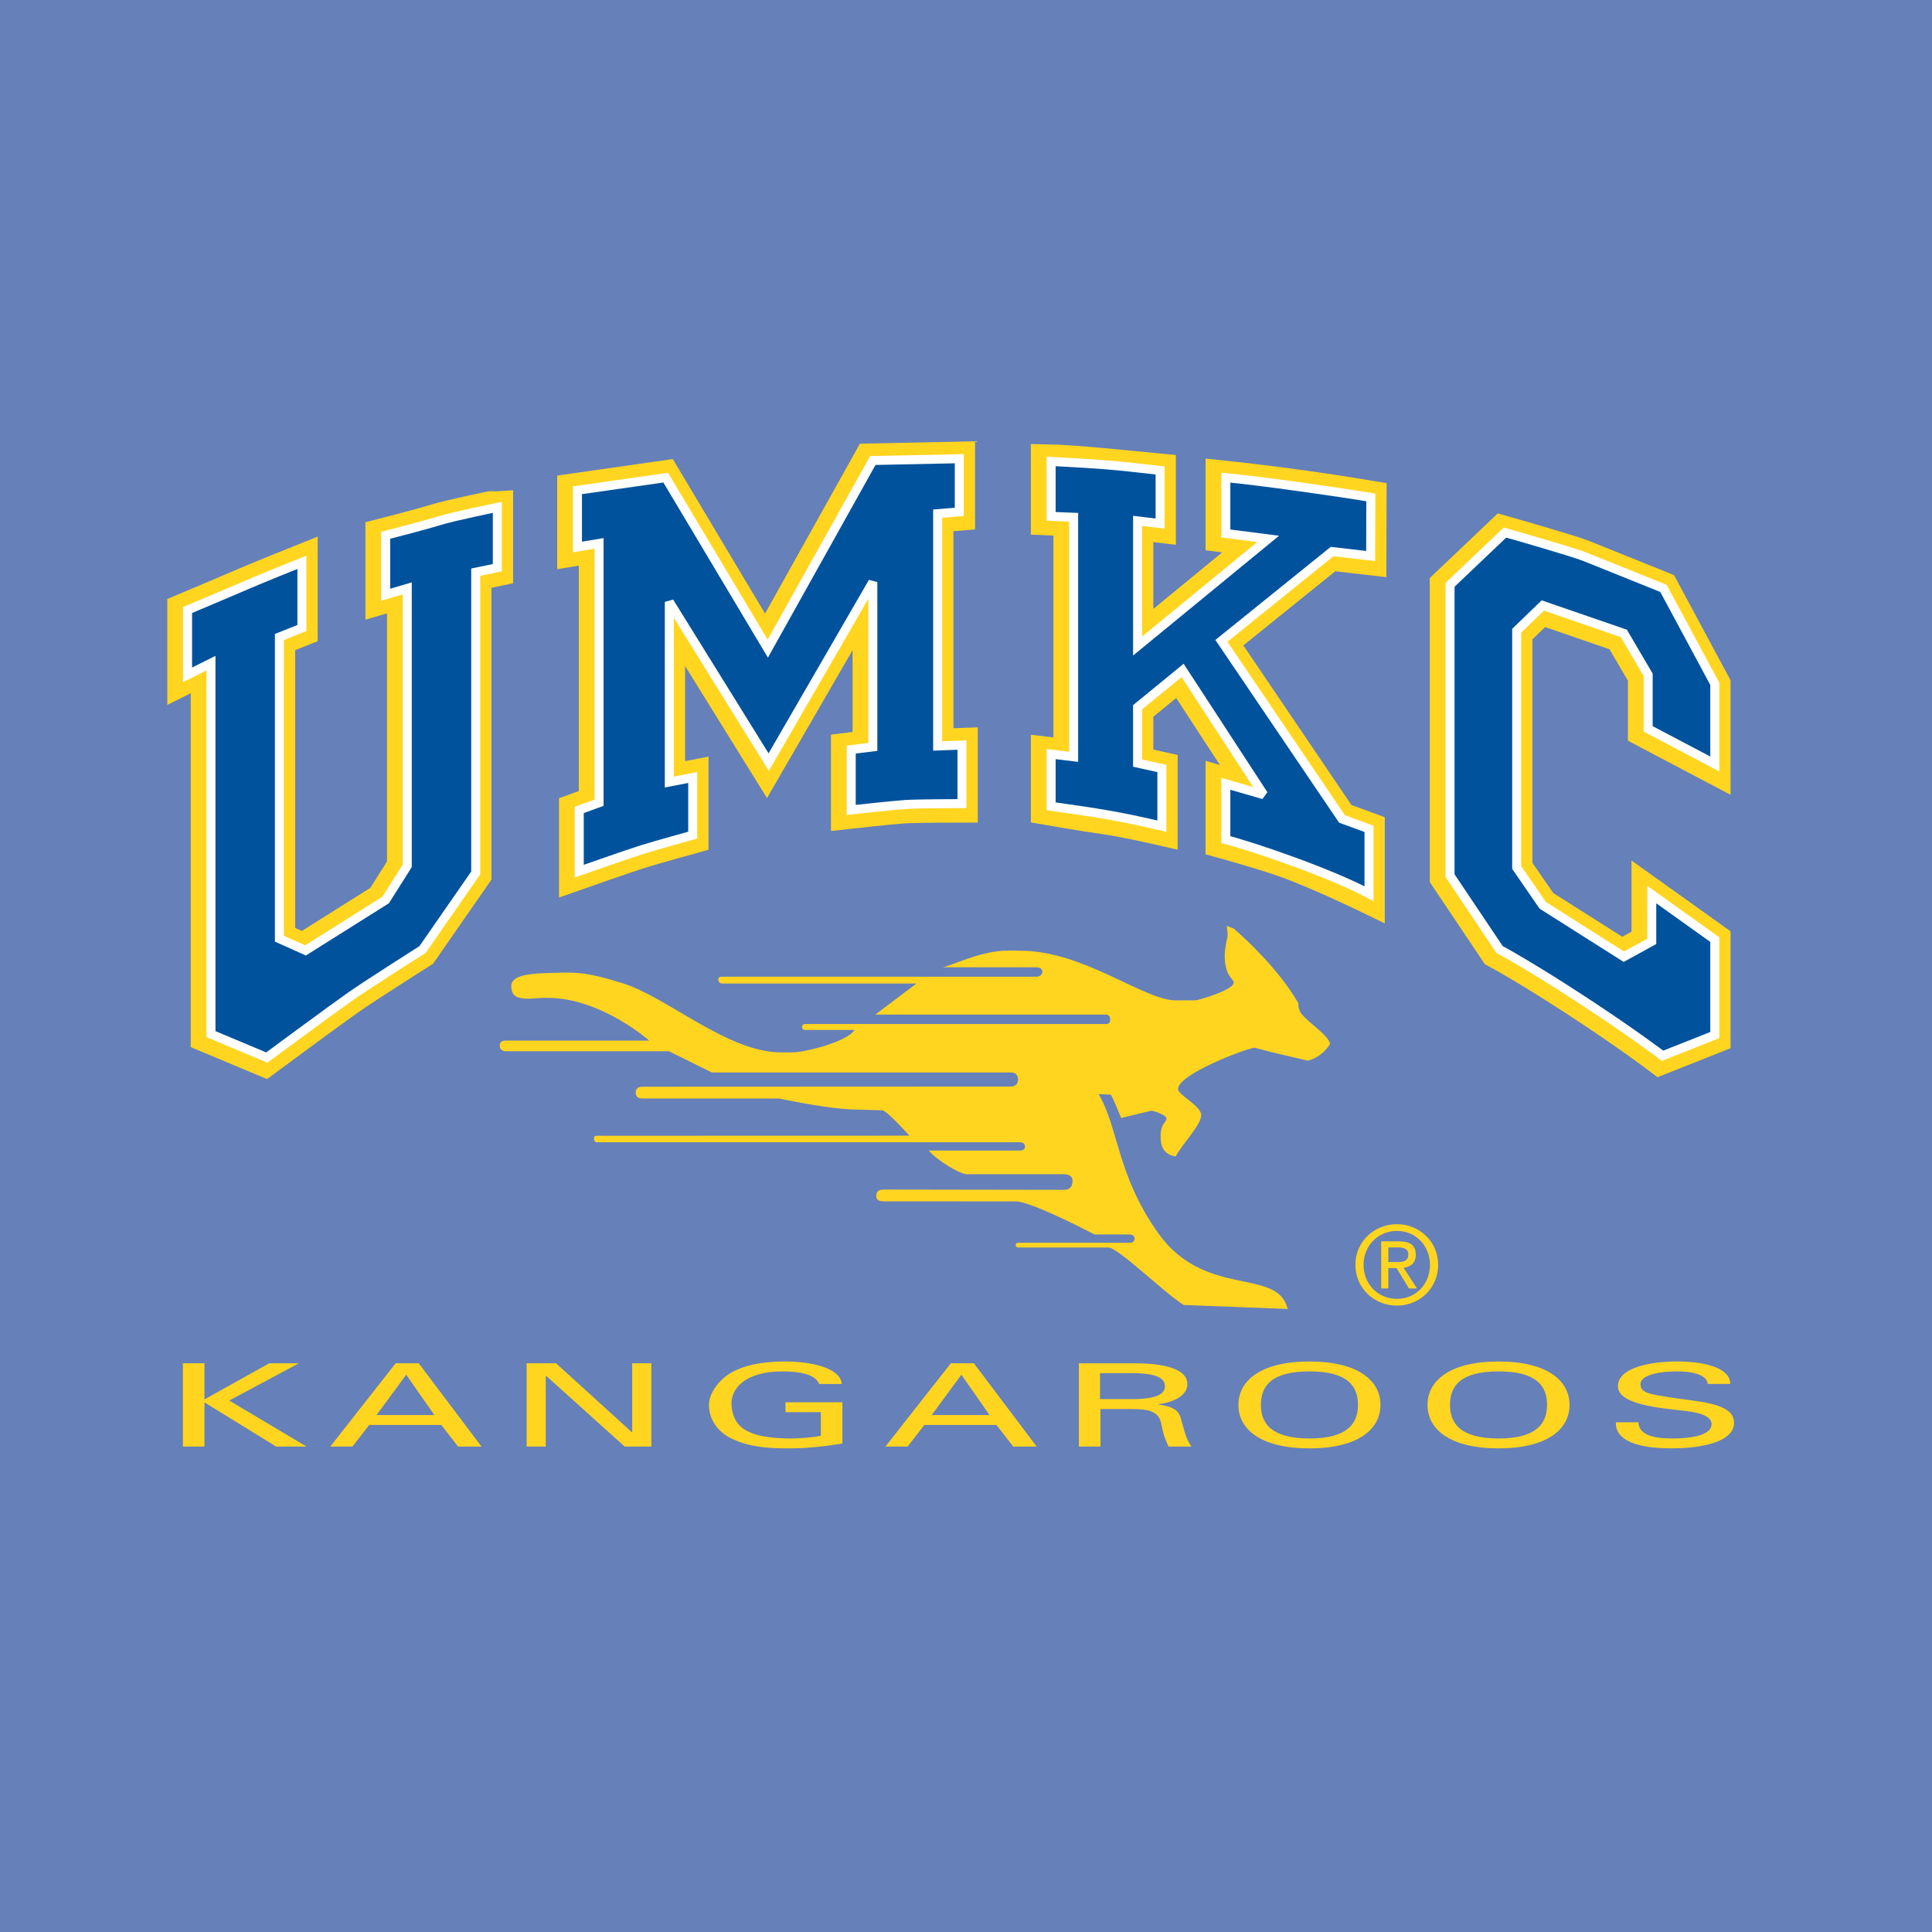 <?xml version="1.0" encoding="utf-8"?>
<!-- Generator: Adobe Illustrator 13.0.0, SVG Export Plug-In . SVG Version: 6.00 Build 14948)  -->
<!DOCTYPE svg PUBLIC "-//W3C//DTD SVG 1.0//EN" "http://www.w3.org/TR/2001/REC-SVG-20010904/DTD/svg10.dtd">
<svg version="1.0" id="Layer_1" xmlns="http://www.w3.org/2000/svg" xmlns:xlink="http://www.w3.org/1999/xlink" x="0px" y="0px"
	 width="192.756px" height="192.756px" viewBox="0 0 192.756 192.756" enable-background="new 0 0 192.756 192.756"
	 xml:space="preserve">
<g>
	<polygon fill-rule="evenodd" clip-rule="evenodd" fill="#6680B9" points="0,0 192.756,0 192.756,192.756 0,192.756 0,0 	"/>
	<path fill-rule="evenodd" clip-rule="evenodd" fill="#FFD520" d="M132.688,104.174c0,0-0.694,1.25-2.198,1.651l-3.527-0.826
		l-1.794-0.472c-0.948,0.118-7.636,2.653-7.636,4.128c0,0.591,2.314,1.677,2.314,2.597c0,1.002-1.945,2.937-2.546,4.128
		c-1.271-0.208-1.504-1.073-1.504-2.005c0-1.346,0.578-1.369,0.578-1.77c0-0.342-0.981-0.68-1.474-0.798
		c0,0-2.263,0.536-3.037,0.737c-0.243-0.53-0.694-1.74-1.041-2.33l-1.215-0.059c2.013,3.433,1.826,8.087,5.957,13.892
		c4.685,6.569,11.917,3.359,12.9,7.547l-10.367-0.393c-1.801-1.102-6.56-5.739-7.509-5.739h-9.023c0,0-0.229-0.002-0.229-0.237
		c0-0.222,0.229-0.234,0.229-0.234l11.252-0.002c0.035,0,0.377-0.03,0.377-0.443c0-0.324-0.405-0.383-0.405-0.383l-3.588,0.003
		c0,0-6.282-3.304-7.867-3.304l-13.071-0.002c-0.324,0-0.838,0-0.838-0.53c0-0.619,0.455-0.648,0.835-0.648l17.848,0.029
		c0.383,0,0.861-0.089,0.896-0.854c0.03-0.681-0.658-0.711-0.981-0.709l-9.315,0.002c-0.649,0.21-3.182-1.335-4.05-2.361h9.14
		c0,0,0.464-0.001,0.464-0.384c0-0.442-0.464-0.441-0.464-0.441H59.569c0,0-0.315,0.011-0.315-0.354
		c0-0.325,0.262-0.295,0.262-0.295l31.215-0.009c0,0-2.251-2.516-2.701-2.527c-3.354-0.118-2.58-0.026-4.22-0.178
		c-2.392-0.219-6.077-1.001-6.077-1.001l-13.618-0.001c-0.292,0-0.694-0.059-0.694-0.575c0-0.496,0.371-0.604,0.659-0.604
		l36.852-0.016c0,0,0.637-0.015,0.637-0.693c0-0.707-0.591-0.707-0.637-0.707H71.023l-4.281-2.123H50.429
		c-0.151,0-0.561-0.089-0.574-0.532c-0.013-0.516,0.449-0.528,0.574-0.528l14.336-0.002c-0.023-0.034-4.548-3.997-9.593-4.246
		c-1.769-0.082-2.251,0.192-3.238,0c-0.568-0.109-0.919-0.4-0.926-1.18c-0.01-0.988,1.524-1.238,3.239-1.297
		c3.075-0.105,3.939-0.222,7.829,0.987c4.588,1.426,10.475,6.916,15.89,6.916h1.041c1.354,0,5.564-1.086,6.248-2.241h-4.976
		c0,0-0.257-0.015-0.257-0.297c0-0.278,0.257-0.293,0.257-0.293l30.069-0.001c0.086,0,0.419,0.016,0.419-0.472
		c0-0.457-0.406-0.472-0.406-0.472H87.336l4.103-3.099H72.002c0,0-0.339-0.027-0.339-0.382c0-0.323,0.286-0.294,0.286-0.294h31.469
		c0.034,0,0.521-0.015,0.577-0.472c-0.013-0.487-0.517-0.472-0.577-0.472h-9.372c0.821-0.118,3.541-1.534,6.131-1.652
		c0.972-0.036,1.064,0,1.62,0c6.329,0,12.322,4.955,15.503,4.955h1.967c0.231,0,3.817-1.026,3.817-1.769
		c0-0.426-0.896-0.597-0.896-2.743c0-0.385,0.133-1.264,0.261-1.741c0.086-0.323-0.06-1.179-0.06-1.179
		c0.197,0.079,0.377,0.147,0.696,0.264c1.503,1.298,4.539,4.188,6.391,7.343c0.204,0.348-0.114,0.059,0.203,0.886
		C129.994,101.687,132.688,103.324,132.688,104.174L132.688,104.174z"/>
	<polygon fill-rule="evenodd" clip-rule="evenodd" fill="#FFD520" points="18.246,144.325 18.246,136.016 20.398,136.016 
		20.398,139.618 26.865,136.016 29.809,136.016 22.869,139.732 30.583,144.325 27.554,144.325 20.398,139.917 20.398,144.325 
		18.246,144.325 	"/>
	<path fill-rule="evenodd" clip-rule="evenodd" fill="#FFD520" d="M40.529,137.156l2.811,4.025h-5.775L40.529,137.156
		L40.529,137.156z M35.161,144.325l1.675-2.156h7.192l1.674,2.156h2.341l-6.269-8.31h-2.297l-6.528,8.31H35.161L35.161,144.325z"/>
	<polygon fill-rule="evenodd" clip-rule="evenodd" fill="#FFD520" points="64.984,136.016 64.984,144.325 62.324,144.325 
		54.494,137.271 54.451,137.271 54.451,144.325 52.542,144.325 52.542,136.016 55.479,136.016 63.032,142.887 63.075,142.887 
		63.075,136.016 64.984,136.016 	"/>
	<path fill-rule="evenodd" clip-rule="evenodd" fill="#FFD520" d="M81.726,138.079c-0.389-0.989-2-1.256-3.655-1.256
		c-3.804,0-5.179,1.787-5.093,3.343c0.171,2.136,1.375,3.304,5.823,3.352c1.054,0,2.106-0.093,3.095-0.268v-2.361h-3.524v-0.987
		h5.676v4.121c-1.785,0.287-3.57,0.482-5.333,0.482c-2.192,0-3.975-0.149-5.672-0.952c-1.712-0.812-2.311-2.211-2.311-3.387
		c0-0.864,0.535-1.809,1.327-2.559c1.35-1.266,3.627-1.771,6.27-1.771c2.622,0,5.526,0.644,5.655,2.243H81.726L81.726,138.079z"/>
	<path fill-rule="evenodd" clip-rule="evenodd" fill="#FFD520" d="M95.918,137.156l2.812,4.025h-5.775L95.918,137.156
		L95.918,137.156z M90.55,144.325l1.675-2.156h7.192l1.675,2.156h2.34l-6.269-8.31h-2.297l-6.528,8.31H90.55L90.55,144.325z"/>
	<path fill-rule="evenodd" clip-rule="evenodd" fill="#FFD520" d="M109.75,137.003h3.546c2.387,0.058,2.923,0.635,2.923,1.292
		s-0.536,1.233-2.923,1.291h-3.546V137.003L109.75,137.003z M112.802,140.575c0.852,0.034,1.712,0,2.334,0.38
		c0.709,0.414,0.709,1.092,0.882,1.841c0.105,0.495,0.363,1.035,0.557,1.529h2.296c-0.559-0.782-0.73-1.669-0.967-2.497
		c-0.235-0.931-0.493-1.46-2.359-1.701v-0.023c1.809-0.23,2.921-1.002,2.921-2.005c0-1.646-2.677-2.083-5.277-2.083h-5.547v8.31
		h2.152v-3.75H112.802L112.802,140.575z"/>
	<path fill-rule="evenodd" clip-rule="evenodd" fill="#FFD520" d="M125.802,140.171c0-1.778,0.904-3.348,4.842-3.348
		c3.937,0,4.84,1.569,4.84,3.348c0,1.731-0.903,3.347-4.84,3.347C126.706,143.518,125.802,141.902,125.802,140.171L125.802,140.171z
		 M123.557,140.171c0,2.435,2.245,4.334,7.087,4.334c4.84,0,7.085-1.899,7.085-4.334s-2.245-4.335-7.085-4.335
		C125.802,135.836,123.557,137.736,123.557,140.171L123.557,140.171z"/>
	<path fill-rule="evenodd" clip-rule="evenodd" fill="#FFD520" d="M144.668,140.171c0-1.778,0.902-3.348,4.84-3.348
		c3.936,0,4.84,1.569,4.84,3.348c0,1.731-0.904,3.347-4.84,3.347C145.57,143.518,144.668,141.902,144.668,140.171L144.668,140.171z
		 M142.421,140.171c0,2.435,2.247,4.334,7.087,4.334s7.085-1.899,7.085-4.334s-2.245-4.335-7.085-4.335
		S142.421,137.736,142.421,140.171L142.421,140.171z"/>
	<path fill-rule="evenodd" clip-rule="evenodd" fill="#FFD520" d="M163.465,141.907c0.043,1.172,1.31,1.61,3.391,1.61
		c1.761,0,3.908-0.277,3.908-1.438c0-0.807-1.244-1.14-2.533-1.301c-2.562-0.299-6.81-0.609-6.81-2.473
		c0-1.806,3.062-2.471,5.969-2.471c2.647,0,5.239,0.631,5.239,2.24h-2.247c-0.087-0.931-1.55-1.253-3.1-1.253
		c-1.527,0-3.616,0.299-3.616,1.288c0,0.943,1.249,1,2.61,1.255c2.856,0.493,6.733,0.493,6.733,2.586
		c0,1.886-3.147,2.553-6.282,2.553c-3.241,0-5.595-0.735-5.51-2.598H163.465L163.465,141.907z"/>
	<path fill-rule="evenodd" clip-rule="evenodd" stroke="#FFD520" stroke-width="3.594" stroke-miterlimit="2.613" d="
		M18.489,60.955v6.469l2.336-1.167v37.016l5.57,2.335c0,0,6.558-4.851,8.354-6.11c1.797-1.256,7.188-4.67,7.188-4.67l5.302-7.637
		V57.183l2.156-0.45v-6.019c-0.001,0-4.403,0.898-5.841,1.347c-1.438,0.448-5.3,1.438-5.3,1.438v5.929l2.156-0.628v27.67
		l-2.156,3.414l-7.997,5.031l-2.604-1.167V63.65l2.245-0.898v-6.558c0,0-4.042,1.617-5.479,2.245
		C22.981,59.069,18.489,60.955,18.489,60.955L18.489,60.955z"/>
	<path fill-rule="evenodd" clip-rule="evenodd" stroke="#FFD520" stroke-width="3.594" stroke-miterlimit="2.613" d="
		M57.391,49.007v5.66l2.156-0.358v25.873L57.57,80.9v6.109c0,0,4.852-1.707,6.29-2.156c1.438-0.448,5.031-1.438,5.031-1.438v-5.75
		l-2.336,0.45V60.147l9.915,15.982l10.39-17.958v16.44l-2.156,0.271V80.9c0,0,4.042-0.449,5.391-0.539
		c1.346-0.089,5.659-0.089,5.659-0.089v-5.84l-2.426,0.091v-23.18l2.156-0.18v-5.3l-8.624,0.18L76.38,64.809L66.195,47.749
		L57.391,49.007L57.391,49.007z"/>
	<path fill-rule="evenodd" clip-rule="evenodd" stroke="#FFD520" stroke-width="3.594" stroke-miterlimit="2.613" d="
		M144.448,58.439v29.02l4.94,7.367c0,0,2.876,1.531,8.175,4.991c5.031,3.285,8.086,5.61,8.086,5.61l5.211-2.066v-9.523l-6.289-4.492
		v4.672l-2.784,1.528l-8.086-5.122l-2.606-3.773V63.022l2.606-2.516l8.086,2.784l2.425,4.133v5.391l6.648,3.505v-7.997l-5.12-9.522
		c0,0-6.469-2.606-7.817-3.145c-1.347-0.539-7.995-2.425-7.995-2.425L144.448,58.439L144.448,58.439z"/>
	<path fill-rule="evenodd" clip-rule="evenodd" stroke="#FFD520" stroke-width="3.594" stroke-miterlimit="2.613" d="
		M104.646,46.132v5.481l2.247,0.089V75.6l-2.247-0.27v5.211c0,0,3.594,0.629,5.57,0.898c1.977,0.271,5.481,1.078,5.481,1.078v-5.75
		l-2.427-0.539v-5.57l4.492-3.676l8.086,12.398l-3.773-1.085v5.57c0,0,4.77,1.325,6.918,2.156c3.504,1.354,7.367,3.235,7.367,3.235
		v-6.469l-2.694-0.989l-12.032-17.766l11.043-8.909l3.848,0.444l0.016-5.842c-4.562-0.763-9.772-1.482-14.465-1.977v5.57
		l4.224,0.539l-13.028,10.691V52.062l2.247,0.269v-5.3C112.214,46.715,107.093,46.176,104.646,46.132L104.646,46.132z"/>
	
		<path fill-rule="evenodd" clip-rule="evenodd" fill="#00529C" stroke="#FFFFFF" stroke-width="0.898" stroke-miterlimit="2.613" d="
		M104.872,46.037v5.481l2.245,0.089v23.898l-2.245-0.27v5.211c4.826,0.68,6.622,0.949,11.05,1.977v-5.75l-2.426-0.539v-5.57
		l4.492-3.676l8.085,12.398l-3.772-1.085v5.57c2.67,0.678,10.308,3.283,14.285,5.391v-6.469l-2.695-0.989l-12.031-17.766
		l11.042-8.91l3.849,0.444l0.016-5.842c-3.438-0.58-11.076-1.657-14.465-1.977v5.571l4.223,0.539l-13.027,10.69V51.967l2.246,0.27
		v-5.301C110.597,46.356,110.507,46.356,104.872,46.037L104.872,46.037z"/>
	
		<path fill-rule="evenodd" clip-rule="evenodd" fill="#00529C" stroke="#FFFFFF" stroke-width="0.898" stroke-miterlimit="2.613" d="
		M18.713,60.86v6.469l2.336-1.167v37.014l5.57,2.336c0,0,6.558-4.85,8.355-6.108c1.796-1.259,7.188-4.673,7.188-4.673l5.301-7.636
		V57.087l2.156-0.449v-6.019c0,0-4.403,0.899-5.841,1.348c-1.437,0.45-5.3,1.438-5.3,1.438v5.93l2.156-0.63v27.672l-2.156,3.415
		l-7.997,5.031l-2.605-1.169V63.556l2.246-0.898v-6.558c0,0-4.042,1.617-5.479,2.246C23.205,58.975,18.713,60.86,18.713,60.86
		L18.713,60.86z"/>
	
		<path fill-rule="evenodd" clip-rule="evenodd" fill="#00529C" stroke="#FFFFFF" stroke-width="0.898" stroke-miterlimit="2.613" d="
		M57.614,48.912v5.66l2.156-0.358v25.873l-1.977,0.719v6.109c0,0,4.852-1.706,6.289-2.156c1.438-0.448,5.031-1.437,5.031-1.437
		v-5.75l-2.336,0.45V60.053l9.916,15.981l10.389-17.958v16.441l-2.156,0.27v6.019c0,0,4.042-0.449,5.39-0.54
		c1.347-0.089,5.66-0.089,5.66-0.089v-5.84l-2.425,0.09v-23.18l2.156-0.18v-5.301l-8.625,0.18l-10.48,18.768l-10.184-17.06
		L57.614,48.912L57.614,48.912z"/>
	
		<path fill-rule="evenodd" clip-rule="evenodd" fill="#00529C" stroke="#FFFFFF" stroke-width="0.898" stroke-miterlimit="2.613" d="
		M144.672,58.345v29.02l4.94,7.366c0,0,2.877,1.532,8.177,4.992c5.031,3.283,8.085,5.609,8.085,5.609l5.211-2.065v-9.524
		l-6.289-4.492v4.671l-2.785,1.527l-8.086-5.121l-2.604-3.774V62.927l2.604-2.516l8.086,2.785l2.427,4.133v5.39l6.647,3.505v-7.997
		l-5.121-9.524c0,0-6.469-2.604-7.815-3.144c-1.349-0.539-7.997-2.425-7.997-2.425L144.672,58.345L144.672,58.345z"/>
	<path fill-rule="evenodd" clip-rule="evenodd" fill="#FFD520" d="M136.044,126.193c0-1.935,1.464-3.384,3.332-3.384
		c1.844,0,3.294,1.449,3.294,3.384c0,1.956-1.45,3.396-3.294,3.396C137.508,129.59,136.044,128.149,136.044,126.193L136.044,126.193
		z M139.376,130.264c2.22,0,4.108-1.716,4.108-4.07c0-2.345-1.889-4.057-4.108-4.057c-2.248,0-4.147,1.712-4.147,4.057
		C135.229,128.548,137.128,130.264,139.376,130.264L139.376,130.264z M138.514,126.517h0.819l1.239,2.031h0.798l-1.337-2.064
		c0.69-0.086,1.219-0.453,1.219-1.295c0-0.93-0.55-1.34-1.66-1.34h-1.791v4.699h0.713V126.517L138.514,126.517z M138.514,125.913
		v-1.461h0.971c0.496,0,1.023,0.108,1.023,0.691c0,0.725-0.539,0.77-1.143,0.77H138.514L138.514,125.913z"/>
</g>
</svg>
